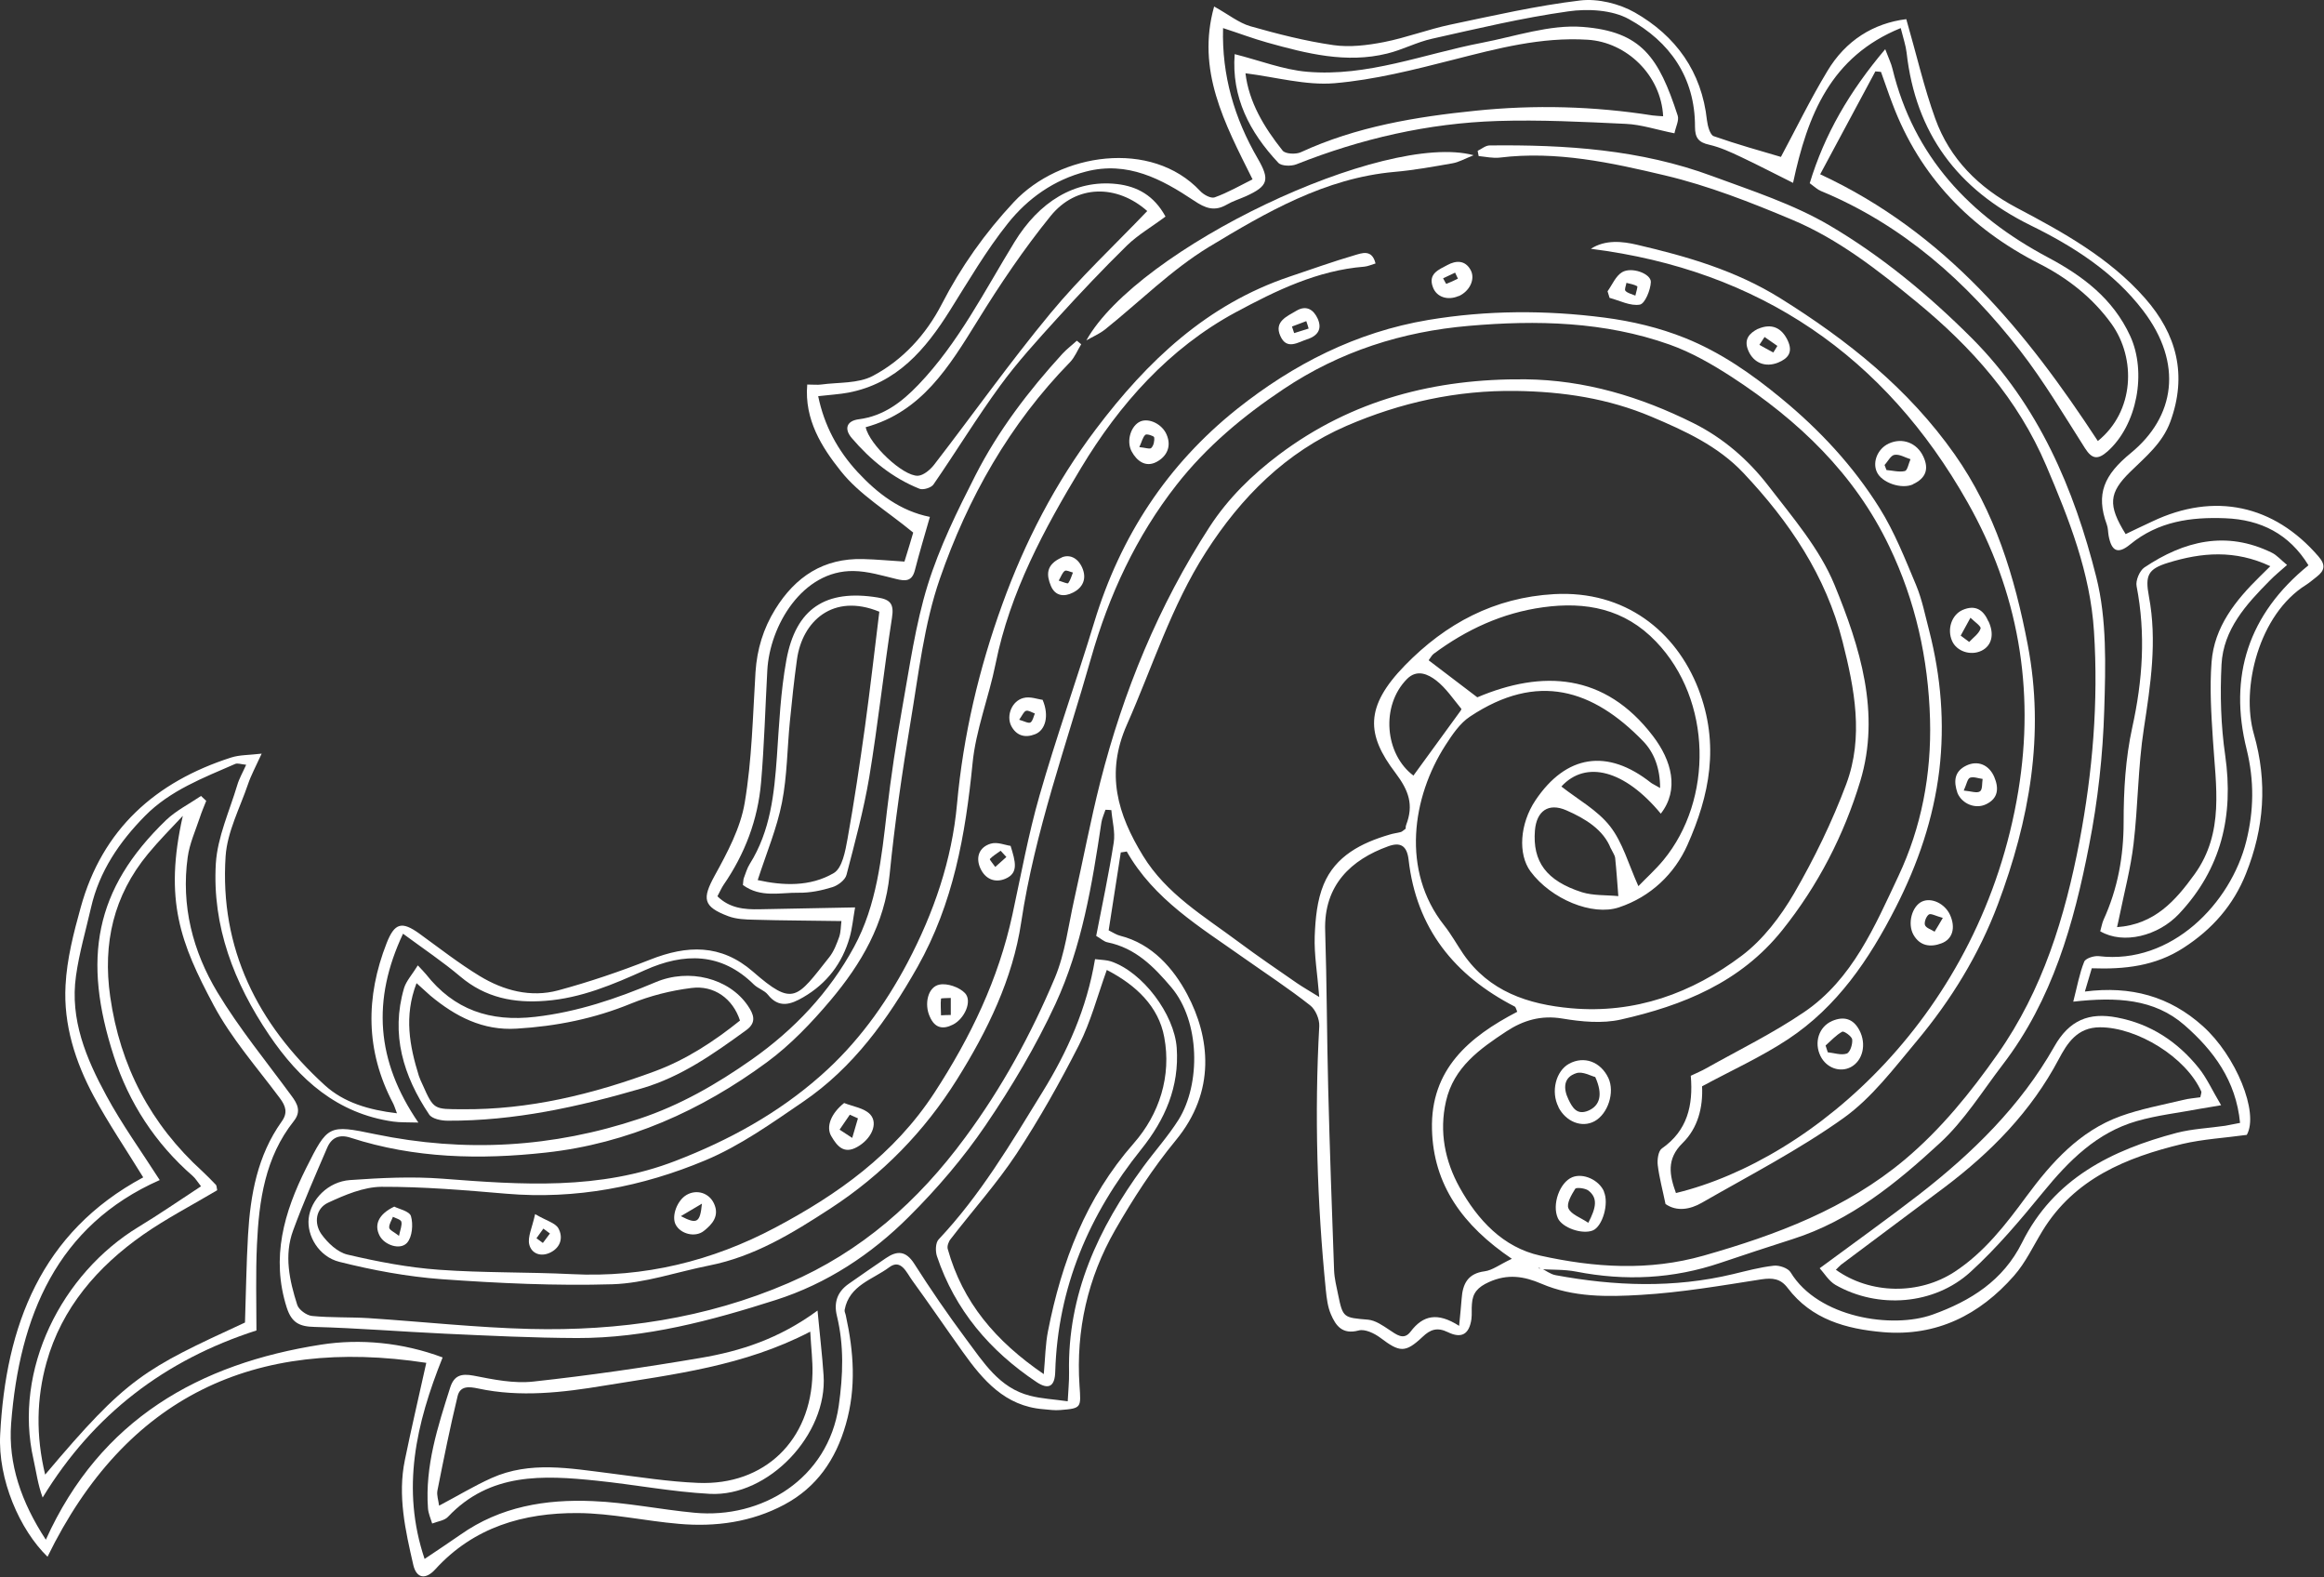 <?xml version="1.0" encoding="UTF-8"?> <svg xmlns="http://www.w3.org/2000/svg" width="790" height="536" viewBox="0 0 790 536" fill="none"><rect x="0" y="0" width="790" height="536" fill="#333333" stroke="none"/><path d="M480.534 263.625C470.74 256.348 469.251 239.844 478.3 230.733C481.737 227.295 485.517 229.186 488.209 231.249C491.531 233.828 493.993 237.552 496.742 240.876C496.914 241.048 496.227 241.965 495.826 242.48C490.729 249.529 485.631 256.519 480.477 263.568M547.545 288.265C548.347 289.927 548.919 290.672 549.034 291.474C549.492 295.829 549.779 300.184 550.122 304.539C545.998 304.138 541.646 304.424 537.751 303.221C525.609 299.325 520.912 292.792 521.771 282.191C522.344 275.601 526.353 272.736 532.424 275.372C539.011 278.237 545.082 282.019 547.545 288.322V288.265ZM485.689 224.315C486.319 223.513 486.72 222.654 487.35 222.195C498.461 213.944 510.717 208.271 524.521 206.38C539.011 204.374 552.241 206.838 562.952 218.069C582.081 238.011 582.368 271.762 565.472 292.276C562.723 295.6 559.458 298.522 556.938 301.158C553.559 293.652 551.611 286.317 547.316 280.816C543.02 275.315 536.376 271.705 530.763 267.292C539.068 258.239 552.299 261.677 564.555 276.518C570.913 268.381 568.278 258.468 561.864 250.102C545.483 228.67 524.291 227.639 502.184 236.979C496.227 232.452 491.015 228.498 485.689 224.43V224.315ZM495.941 450.546C488.667 445.905 483.741 446.936 479.503 452.552C477.155 455.646 474.692 453.526 472.229 451.921C469.995 450.432 467.533 448.712 465.013 448.483C456.708 447.796 456.479 447.853 454.875 440.002C454.302 437.252 453.615 434.501 453.5 431.751C452.756 411.122 452.011 390.493 451.496 369.864C451.038 352.043 451.038 334.165 450.465 316.286C449.949 300.7 459.457 292.104 471.828 287.635C476.009 286.088 478.243 287.348 478.816 292.104C481.45 315.484 494.394 331.529 514.899 342.072C515.299 342.301 515.414 343.104 515.758 343.849C499.32 352.387 486.261 363.446 486.777 383.789C487.235 402.698 497.258 416.508 513.925 427.797C509.744 429.745 507.338 431.694 504.704 432.037C498.919 432.782 497.201 436.335 496.857 441.378C496.685 443.842 496.399 446.306 495.998 450.603L495.941 450.546ZM448.518 338.863C444.909 336.629 442.905 335.483 440.957 334.165C434.256 329.523 427.498 324.939 420.969 320.068C409.285 311.358 396.512 303.851 388.551 290.844C379.903 276.747 375.722 262.88 383.053 246.32C391.759 226.665 398.173 205.921 409.915 187.642C421.885 168.961 437.12 153.661 457.739 144.722C476.066 136.814 495.139 132.574 515.357 132.86C531.336 133.09 546.628 135.382 561.405 141.628C572.803 146.441 584.029 151.598 592.62 160.709C608.198 177.213 620.684 195.607 626.354 218.069C630.421 234.114 633.571 250.445 627.614 266.433C622.803 279.269 616.732 291.761 609.859 303.622C605.277 311.473 599.321 319.323 592.104 324.767C575.151 337.545 555.792 344.594 534.028 342.645C519.423 341.327 506.193 336.972 497.373 324.137C495.196 320.928 493.306 317.489 490.901 314.452C476.238 295.944 480.018 270.845 491.359 253.253C493.65 249.7 496.284 245.747 499.721 243.512C522.688 228.269 541.474 234.286 558.542 251.878C562.264 255.717 564.326 261.046 564.326 267.808C562.608 266.777 561.863 266.49 561.233 266.032C546.399 254.285 532.367 256.462 521.943 271.991C516.617 279.956 515.929 290.271 520.282 296.173C527.327 305.628 541.302 311.358 550.294 308.378C561.176 304.768 569.252 296.918 573.605 287.176C581.108 270.329 584.659 253.139 577.328 234.114C569.71 214.517 552.356 200.592 528.301 201.91C507.968 203.056 491.473 211.881 477.613 226.092C463.81 240.246 464.497 249.7 474.348 262.651C478.93 268.725 480.591 273.538 478.014 280.3C477.785 280.873 477.842 281.561 477.842 281.618C476.926 282.306 476.582 282.649 476.181 282.764C474.921 283.108 473.661 283.222 472.401 283.624C462.779 286.431 453.959 290.901 449.949 300.585C447.716 305.972 447.143 312.218 446.914 318.12C446.685 324.48 447.83 330.841 448.46 338.921L448.518 338.863ZM523.203 431.292C527.384 431.579 531.68 431.35 535.804 432.152C552.47 435.418 568.736 434.616 584.83 429.172C592.963 426.422 601.154 423.729 609.401 421.093C629.046 414.847 644.682 402.068 659.402 388.487C667.707 380.866 673.835 370.895 680.765 361.842C697.661 339.837 704.992 313.822 710.147 287.291C713.125 272.163 714.843 256.634 715.301 241.22C715.76 226.206 716.218 210.563 712.61 196.18C705.049 166.096 692.964 137.731 670.398 115.039C655.679 100.313 639.699 87.076 621.887 76.589C609.573 69.369 595.598 64.842 582.081 59.857C557.683 50.803 532.138 49.141 506.365 49.428C504.99 49.428 503.615 50.631 502.298 51.261C502.413 51.834 502.527 52.465 502.642 53.038C505.047 53.267 507.51 53.84 509.858 53.554C529.045 51.204 547.717 55.273 566.044 59.628C580.764 63.123 595.083 68.739 609.115 74.641C624.865 81.231 638.325 91.774 651.498 102.605C670.284 118.019 685.92 135.554 695.599 158.303C703.331 176.468 710.548 194.633 711.808 214.574C713.354 238.584 711.35 262.422 706.882 285.916C701.957 311.587 694.396 336.457 679.047 358.232C669.826 371.354 659.86 383.674 647.546 394.046C627.5 410.835 603.903 419.66 579.16 426.708C560.432 432.037 541.932 430.777 523.547 426.708C510.889 423.9 502.298 414.56 496.17 403.558C491.187 394.562 489.182 384.648 491.531 374.276C494.165 362.701 503.043 356.455 512.092 350.496C517.762 346.771 523.833 344.937 531.05 346.141C537.579 347.23 544.624 347.917 550.981 346.485C572.058 341.728 591.646 333.878 605.85 316.114C618.05 300.872 626.813 283.796 632.368 265.459C639.356 242.308 632.254 219.846 623.605 198.758C618.565 186.496 609.344 175.78 601.096 165.064C594.281 156.24 585.804 148.848 575.552 143.748C557.568 134.809 538.839 129.136 518.507 128.907C487.865 128.62 459.629 135.84 434.829 154.464C425.608 161.397 417.475 169.362 411.175 179.046C393.821 205.807 381.85 234.974 374.004 265.802C370.682 278.925 368.162 292.334 365.183 305.571C363.179 314.51 362.09 323.907 358.597 332.274C350.521 351.47 340.613 369.635 328.07 386.596C312.033 408.371 292.731 425.39 267.989 436.049C239.982 448.139 210.371 452.38 180.13 451.635C161.859 451.176 143.646 449.171 125.375 447.968C118.961 447.566 112.431 447.853 106.074 447.223C104.241 447.051 101.549 445.102 101.034 443.441C98.399 435.189 96.509 426.594 99.659 418.113C103.153 408.601 107.219 399.375 111.229 390.035C112.718 386.596 115.353 385.393 119.19 386.654C140.897 393.702 163.291 394.16 185.571 391.696C213.349 388.659 238.378 377.428 260.715 360.982C268.733 355.08 275.893 347.573 282.365 339.895C292.731 327.575 300.75 313.994 302.411 297.204C304.129 279.899 306.649 262.594 309.513 245.403C312.262 229.072 314.095 212.225 319.478 196.696C328.986 169.248 343.19 144.092 363.752 123.062C365.355 121.4 366.271 119.05 367.531 116.988C367.016 116.586 366.558 116.185 366.042 115.784C364.439 117.274 362.663 118.592 361.174 120.197C349.662 132.803 339.295 146.384 331.563 161.569C325.435 173.603 319.364 185.923 315.355 198.816C311.174 212.339 309.226 226.55 306.706 240.532C304.644 252.164 302.869 263.912 301.494 275.659C299.661 291.531 298.058 307.576 290.326 321.787C281.964 337.202 270.051 349.865 255.56 360.065C243.647 368.431 231.219 375.594 217.415 380.179C187.919 390.035 158.022 391.754 127.552 385.45C111.63 382.127 111.401 382.356 104.069 396.968C96.566 411.981 92.042 427.396 97.483 444.415C99.144 449.515 101.779 450.833 106.876 450.947C121.653 451.348 136.372 452.552 151.092 453.239C166.098 453.927 181.104 454.672 196.167 454.729C219.477 454.787 241.872 448.77 263.75 441.779C280.99 436.278 296.168 426.307 308.94 413.529C318.505 404.016 327.439 393.587 335 382.471C343.934 369.348 352.125 355.538 358.769 341.213C367.761 321.787 371.254 300.585 374.404 279.498C374.634 278.065 375.321 276.633 375.779 275.2C376.466 275.2 377.154 275.257 377.784 275.315C378.07 278.982 379.158 282.821 378.586 286.374C376.925 296.975 374.691 307.462 372.629 318.062C374.233 318.979 375.264 320.011 376.466 320.24C385.974 322.188 392.159 328.434 398.173 335.54C407.967 347.115 408.196 368.374 400.636 380.522C397.085 386.138 392.561 391.181 388.609 396.567C373.374 417.368 362.835 439.888 363.408 466.419C363.465 469.513 363.121 472.665 362.95 476.218C358.139 475.53 354.072 475.358 350.12 474.327C339.639 471.691 334.255 462.866 328.356 455.016C322.17 446.707 316.328 438.169 310.773 429.459C307.909 424.989 304.931 424.989 301.151 427.568C296.855 430.49 292.617 433.413 288.378 436.392C284.598 439.086 283.395 442.696 284.484 447.165C286.946 457.308 286.603 467.279 285.114 477.765C281.505 502.634 258.882 516.272 236.03 514.095C224.46 513.006 213.005 510.599 201.493 510.141C185.571 509.453 170.107 511.975 156.533 521.544C152.753 524.18 148.858 526.759 144.333 529.796C136.315 505.958 141.412 483.896 150.462 461.319C136.83 456.219 122.397 454.901 109.167 456.964C67.929 463.382 34.138 482.177 15.581 523.263C7.219 510.485 2.751 497.477 3.782 483.782C6.589 447.395 19.361 416.451 54.298 401.037C47.941 391.123 41.411 382.07 36.142 372.328C29.326 359.779 23.714 346.485 25.833 331.643C26.921 323.85 29.155 316.229 30.93 308.493C33.736 296.116 40.609 286.088 49.315 277.263C57.849 268.61 69.075 264.37 79.957 259.614C80.759 259.27 81.904 259.728 83.68 259.9C82.477 262.594 81.274 264.656 80.644 266.834C78.01 275.659 73.943 284.426 73.37 293.422C72.11 314.796 79.556 334.05 91.469 351.699C101.779 366.942 114.608 378.402 133.566 381.153C135.971 381.496 138.434 381.382 142.214 381.496C127.838 360.524 126.406 339.837 137.002 317.318C144.161 322.589 150.576 326.887 156.476 331.872C165.009 339.093 174.746 340.984 185.456 340.124C197.541 339.207 208.423 334.566 219.248 329.695C232.536 323.735 245.194 323.621 256.305 334.623C257.679 335.941 259.856 336.571 261.001 338.004C264.781 342.817 268.905 341.327 273.029 338.921C281.047 334.279 286.316 327.403 288.837 318.521C289.696 315.484 289.982 312.275 290.669 308.378C278.814 308.608 268.504 308.837 258.195 309.009C253.04 309.123 248 308.665 243.876 304.596C244.735 302.992 245.251 301.789 245.938 300.757C253.212 290.213 257.622 278.581 258.71 265.917C259.798 253.253 260.142 240.532 260.829 227.868C261.631 212.626 272.8 193.773 290.154 194.06C294.965 194.117 299.833 195.607 304.587 196.753C307.794 197.555 310.028 197.612 311.002 193.773C312.491 187.986 314.209 182.255 316.099 175.665C306.076 173.66 298.344 167.758 291.528 160.423C284.713 153.031 280.188 144.607 278.126 134.637C282.078 134.178 285.286 134.006 288.378 133.433C304.873 130.282 314.61 118.764 322.972 105.412C329.272 95.385 335.286 85.07 342.617 75.902C349.376 67.421 358.253 61.117 369.135 58.31C383.282 54.642 394.851 60.831 405.848 68.166C409.743 70.802 412.836 71.948 417.017 69.541C419.079 68.338 421.369 67.65 423.546 66.676C431.106 63.238 431.736 61.117 427.555 53.897C419.594 40.202 415.298 25.59 415.757 9.545C421.083 11.264 425.894 13.098 430.82 14.473C444.165 18.198 457.624 21.636 471.542 18.198C476.754 16.937 481.622 14.301 486.834 13.155C502.184 9.717 517.533 6.05 533.055 3.872C539.756 2.898 548.06 3.356 553.731 6.508C567.591 14.129 576.239 26.335 576.182 43.067C576.182 46.849 577.385 48.396 581.05 49.199C584.773 50.058 588.382 51.72 591.875 53.382C597.603 56.075 603.158 58.997 609.516 62.149C614.441 39.113 622.288 19.229 646.114 9.545C646.973 12.983 647.832 15.447 648.119 17.911C651.212 45.359 665.416 64.326 690.158 76.532C704.649 83.638 718.452 92.347 728.532 105.584C742.221 123.577 739.357 141.628 724.351 153.948C715.187 161.454 712.381 167.872 716.161 178.244C716.619 179.447 716.562 180.823 716.791 182.083C717.764 187.298 719.883 188.501 724.122 185.006C733.687 177.155 744.798 175.665 756.425 176.124C768.509 176.582 778.189 181.453 784.718 192.111C764.271 208.729 757.513 229.816 763.698 254.628C766.333 265.344 766.161 275.544 763.584 285.858C758.372 306.888 738.211 327.919 713.411 324.939C711.808 324.767 708.944 325.684 708.486 326.83C706.882 330.784 706.138 335.081 704.763 340.411C719.54 338.749 732.312 339.436 742.564 348.376C752.415 356.971 760.09 367.228 761.465 381.611C759.632 381.955 758.028 382.299 756.425 382.585C750.926 383.387 745.256 383.617 739.93 384.992C717.822 390.837 698.177 400.521 687.352 422.296C680.937 435.189 669.883 442.123 656.939 446.764C643.136 451.692 618.05 447.796 608.714 432.439C607.855 430.949 604.762 429.917 602.929 430.146C598.233 430.662 593.651 431.923 589.069 433.012C568.966 437.825 548.862 437.08 528.759 433.355C526.983 433.012 525.437 431.751 523.776 430.949C523.604 431.006 523.432 431.121 523.261 431.121C523.203 431.121 523.089 430.891 523.032 430.777C523.261 430.891 523.49 431.006 523.719 431.121L523.203 431.292ZM382.938 289.239C392.274 305.742 408.025 315.083 422.744 325.512C430.304 330.841 438.094 335.941 445.368 341.671C447.2 343.104 448.575 346.37 448.46 348.719C446.799 378.689 447.716 408.601 450.694 438.455C450.98 441.206 451.324 444.128 452.412 446.65C454.073 450.546 456.307 453.64 461.862 452.151C463.982 451.578 467.189 453.125 469.193 454.615C475.78 459.6 477.67 459.887 483.569 454.328C486.261 451.75 488.61 451.005 492.161 452.724C496.857 455.016 499.434 453.411 500.179 448.311C500.408 446.592 500.179 444.873 500.351 443.154C500.58 439.372 502.355 437.424 506.136 435.705C512.493 432.84 517.991 433.699 524.005 436.278C534.83 440.919 546.457 440.747 557.797 440.06C571.486 439.258 585.117 436.908 598.691 434.788C602.528 434.215 605.278 434.501 607.683 437.71C615.816 448.426 627.557 451.635 640.1 452.724C658.256 454.271 672.919 446.879 684.602 433.585C688.554 429.115 691.132 423.499 694.282 418.342C705.164 400.521 722.804 393.358 741.82 388.774C748.922 387.112 756.31 386.711 763.756 385.68C767.994 378.116 760.033 358.747 748.807 348.719C737.524 338.577 724.351 334.967 708.715 336.972C709.689 333.763 710.319 331.529 711.063 329.065C722.232 329.466 732.656 328.32 742.22 322.131C752.014 315.828 759.231 307.576 763.469 296.918C769.655 281.446 770.858 265.86 766.161 249.471C761.694 233.885 767.822 208.786 783.916 198.758C785.176 197.956 786.322 196.925 787.525 196.008C790.274 193.888 790.617 191.939 788.097 189.074C772.977 171.54 752.702 167.185 731.625 177.213C728.589 178.645 725.496 180.078 722.575 181.51C716.447 171.654 716.848 167.471 724.179 160.308C729.391 155.208 735.061 150.624 737.753 143.347C743.595 127.417 739.929 113.549 729.105 101.287C717.02 87.591 701.327 78.939 685.462 70.573C672.689 63.811 662.781 54.012 657.855 40.317C654.018 29.716 651.498 18.599 648.004 6.508C636.893 7.883 627.385 13.728 621.142 24.215C615.3 33.899 610.375 44.041 605.392 53.324C598.404 51.261 590.386 49.027 582.54 46.276C581.279 45.818 580.478 42.781 580.249 40.89C578.473 24.329 569.653 12.181 555.678 4.216C550.409 1.236 543.192 -0.54 537.235 0.148C522.344 1.924 507.625 5.305 492.905 8.399C485.345 10.004 478.014 12.811 470.454 14.301C464.841 15.39 458.827 16.135 453.271 15.333C443.706 13.957 434.313 11.551 425.035 8.915C421.083 7.769 417.589 4.904 412.721 2.21C406.65 23.871 416.158 41.692 425.78 60.946C421.541 63.066 417.36 65.472 412.893 67.077C411.633 67.535 409.113 66.16 407.967 64.9C391.358 47.193 360.2 52.006 344.622 68.681C334.828 79.168 326.695 90.628 320.108 103.407C314.782 113.721 306.878 122.374 296.683 127.76C291.7 130.396 285.056 129.881 279.1 130.683C277.897 130.855 276.58 130.683 274.403 130.683C273.373 142.602 279.386 152.057 285.801 160.079C292.158 168.102 301.551 173.66 310.429 180.995C309.799 183.172 308.711 186.839 307.451 190.851C302.64 190.564 298.001 190.106 293.361 189.991C279.959 189.647 270.394 195.951 263.521 207.067C259.455 213.657 257.336 220.648 256.82 228.384C255.904 243.225 255.617 258.181 253.155 272.793C251.723 281.389 247.255 289.755 242.96 297.548C238.664 305.399 238.893 308.092 247.542 311.358C250.291 312.39 253.384 312.504 256.362 312.561C265.984 312.848 275.664 312.848 286.03 313.02C285.801 314.739 285.858 316.63 285.286 318.349C284.426 320.756 283.453 323.334 281.906 325.283C270.738 339.379 269.764 342.244 255.961 330.211C245.079 320.756 233.567 321.157 220.966 326.142C210.772 330.153 200.348 333.706 189.752 336.571C180.359 339.093 171.195 336.629 163.062 331.701C155.903 327.346 149.259 322.131 142.443 317.203C136.601 313.02 134.138 313.65 131.447 320.469C124.23 338.863 124.23 357.086 133.566 374.849C133.967 375.594 134.196 376.397 134.94 378.345C125.376 377.199 116.899 374.735 110.37 368.775C87.574 347.974 74.63 322.36 76.692 290.958C77.265 282.649 81.561 274.57 84.31 266.49C85.341 263.453 86.887 260.645 88.949 256.118C84.596 256.634 81.446 256.519 78.582 257.436C52.866 265.688 34.767 281.79 27.436 308.378C25.031 317.031 22.74 325.913 22.282 334.852C21.537 348.204 25.604 360.925 31.904 372.615C36.887 381.84 42.843 390.608 48.685 400.12C13.862 418.8 1.949 450.661 0.059 487.506C-0.743 502.806 6.703 519.882 16.153 529.051C42.786 474.556 86.486 454.214 144.906 463.153C142.329 474.842 139.809 485.501 137.632 496.159C135.112 508.307 137.804 520.112 140.496 531.859C141.584 536.443 144.677 536.959 147.999 533.291C161.057 518.966 178.011 514.095 196.396 514.209C207.851 514.267 219.305 516.903 230.818 517.877C243.246 518.965 255.446 517.304 266.614 511.344C277.553 505.499 284.083 496.102 287.519 484.068C291.127 471.576 290.211 459.371 287.519 447.051C287.405 446.42 287.004 445.733 287.118 445.16C288.665 436.736 296.74 434.845 302.296 430.662C306.305 427.682 308.195 432.553 310.085 435.132C315.927 443.154 321.483 451.348 327.268 459.428C334.141 469.055 341.643 477.879 354.645 478.911C356.592 479.083 358.539 479.369 360.43 479.197C367.703 478.624 367.474 478.395 366.959 470.889C365.699 452.093 369.765 434.272 379.044 418.056C385.115 407.455 391.873 397.025 399.605 387.628C413.523 370.838 411.289 352.444 403.557 337.889C398.918 329.179 391.701 320.756 380.762 318.005C379.559 317.719 378.471 316.974 376.867 316.172C378.242 307.29 379.616 298.465 380.991 289.698C381.621 289.583 382.308 289.526 382.938 289.411V289.239Z" fill="white"></path><path d="M574.748 365.566C575.608 375.708 573.603 384.247 564.897 390.321C563.694 391.18 563.293 394.16 563.523 395.994C564.038 400.234 565.184 404.417 566.157 409.173C569.995 411.866 574.577 411.007 578.471 408.772C594.737 399.432 611.518 390.779 626.696 379.949C636.318 373.073 643.821 363.045 651.553 353.819C663.237 339.837 672.687 324.48 679.159 307.289C689.87 278.695 695.139 249.643 689.297 219.158C684.887 196.065 678.129 173.831 664.44 154.406C648.804 132.172 628.128 115.669 605.161 101.343C589.983 91.889 573.431 87.132 556.478 83.179C551.61 82.032 545.71 81.345 540.785 84.554C598.116 91.774 640.786 121.056 668.85 170.737C685.975 200.993 691.817 233.999 686.09 268.782C673.604 344.708 616.673 394.045 569.708 405.448C567.532 399.432 566.386 393.931 571.942 388.487C577.211 383.33 578.929 376.281 578.586 369.176C588.551 363.79 598.689 359.205 607.796 353.189C624.52 342.129 635.402 326.084 644.451 308.321C652.011 293.479 657.223 278.237 659.228 261.791C661.118 245.746 659.801 229.988 655.792 214.344C654.417 209.13 653.386 203.743 651.324 198.815C647.601 189.933 643.993 180.765 638.896 172.628C629.961 158.36 618.62 146.154 605.447 135.324C595.31 126.958 584.771 119.68 572.801 114.867C564.095 111.371 554.702 109.137 545.367 107.933C525.435 105.355 505.446 105.412 485.515 108.736C461.001 112.861 439.695 123.749 420.508 138.991C396.74 157.958 380.875 182.255 371.997 211.365C365.983 231.134 358.996 250.674 353.326 270.501C349.546 283.68 347.083 297.318 344.162 310.785C339.408 332.789 329.958 352.444 317.644 371.353C303.955 392.326 284.711 405.964 263.52 417.196C242.156 428.541 218.96 434.272 194.389 433.011C179.326 432.266 164.263 432.61 149.257 431.521C138.776 430.776 128.352 428.771 118.1 426.364C114.721 425.562 111.341 422.353 109.222 419.373C106.645 415.648 107.332 410.663 111.57 408.715C117.241 406.079 123.598 403.386 129.669 403.328C143.816 403.271 158.02 404.474 172.109 405.678C195.649 407.683 218.273 403.328 239.751 394.332C251.549 389.404 262.317 381.725 272.97 374.448C290.038 362.815 301.721 346.541 311.859 328.663C324.058 307.06 328.182 283.738 330.588 259.556C331.676 248.095 336.143 236.979 338.434 225.576C343.303 201.279 354.987 179.733 367.472 159.047C380.474 137.444 397.37 118.362 420.108 106.1C433.739 98.765 447.828 91.889 463.751 90.628C464.953 90.513 466.099 89.998 467.588 89.539C466.385 84.554 462.891 86.044 460.486 86.731C453.04 88.909 445.709 91.545 438.378 94.009C410.256 103.464 390.039 122.66 372.513 145.868C358.709 164.147 348.343 184.26 340.725 205.348C332.821 227.123 327.438 249.872 325.318 273.251C323.6 292.276 317.415 310.212 308.48 327.173C300.805 341.671 291.24 354.736 279.098 365.451C264.608 378.287 247.826 387.513 229.67 394.504C203.782 404.532 177.264 402.641 150.517 400.578C140.093 399.776 129.497 400.291 119.016 401.036C111.513 401.552 105.614 407.683 104.927 414.101C104.297 419.889 108.306 427.052 115.351 428.828C126.748 431.693 138.49 433.871 150.173 434.73C169.475 436.105 188.891 437.022 208.192 436.449C219.189 436.105 230.071 432.266 241.011 430.089C256.417 427.052 269.304 419.144 282.248 410.72C299.946 399.203 314.264 384.476 325.318 366.827C335.628 350.381 344.276 332.674 347.14 313.42C351.779 282.534 362.432 253.367 370.909 223.57C376.923 202.368 386.201 182.312 399.947 164.777C410.084 151.827 422.57 141.398 436.316 132.23C455.503 119.394 476.695 112.689 499.318 110.741C522.342 108.736 545.424 109.251 567.532 117.102C574.977 119.738 582.022 123.806 588.666 128.104C611.289 142.831 630.419 160.996 642.218 185.693C651.095 204.144 655.505 223.856 656.078 244.485C656.593 263.166 653.157 281.159 645.31 297.777C637.292 314.796 629.674 332.789 613.351 343.905C602.756 351.126 591.129 356.799 579.903 363.102C578.414 363.961 576.81 364.592 574.691 365.623" fill="white"></path><path d="M73.828 404.474C73.599 403.442 73.656 402.869 73.37 402.64C71.88 401.093 70.391 399.545 68.788 398.056C51.205 382.068 40.838 362.356 37.459 338.69C34.881 320.583 38.604 304.366 50.288 290.212C54.011 285.685 58.135 281.559 62.144 277.262C55.672 305.97 61.399 320.582 72.625 341.613C78.639 352.901 87.345 362.757 95.077 373.129C97.196 375.937 97.883 378.229 95.707 381.209C87.516 392.726 85.111 406.021 84.309 419.773C83.736 429.629 83.622 439.485 83.278 449.456C48.913 465.329 43.358 467.908 15.351 501.143C12.143 487.906 12.43 475.128 15.809 463.037C20.964 444.528 33.163 430.432 48.742 419.544C56.646 414.043 65.294 409.573 73.771 404.531M68.329 270.5C64.377 273.193 59.91 275.428 56.474 278.694C32.075 302.188 27.951 325.912 38.719 359.033C43.873 374.848 52.808 388.601 65.523 399.66C66.439 400.462 67.069 401.551 68.329 403.156C61.056 407.912 54.183 412.668 47.081 416.965C20.964 432.838 4.411 465.444 11.399 496.043C12.315 500.169 12.831 504.352 14.492 508.936C31.788 480.571 56.187 462.12 87.173 452.149C87.173 442.694 86.886 432.838 87.345 422.982C88.032 408.026 90.094 393.3 99.888 380.979C102.465 377.713 101.148 375.135 99.029 372.327C90.495 360.694 81.273 349.463 73.885 337.2C65.523 323.276 61.514 307.747 63.805 291.301C64.435 286.717 66.439 282.304 67.928 277.835C68.558 275.886 69.36 274.053 70.105 272.162C69.532 271.589 68.902 271.073 68.329 270.5Z" fill="white"></path><path d="M637.52 24.274C638.15 24.274 638.78 24.388 639.41 24.445C640.728 28.056 641.931 31.723 643.305 35.276C652.641 60.088 669.88 77.737 693.191 89.599C702.985 94.584 711.404 101.231 717.762 110.056C726.181 121.803 725.608 139.796 713.123 149.881C688.896 112.921 661.518 79.112 618.734 59.228C625.035 47.424 631.277 35.849 637.52 24.216M640.899 16.652C628.643 31.15 620.224 45.648 615.183 62.265C616.844 63.469 617.818 64.443 618.963 64.901C646.799 76.419 668.506 95.73 686.662 119.109C694.795 129.596 701.61 141.114 708.77 152.345C711.175 156.127 713.18 156.242 716.387 153.434C726.525 144.437 729.789 126.501 724.119 114.181C718.277 101.46 707.91 93.724 696.169 87.478C669.651 73.382 650.579 53.269 643.305 23.357C642.904 21.638 642.102 20.033 640.842 16.71L640.899 16.652Z" fill="white"></path><path d="M565.415 39.515C564.155 39.401 562.952 39.401 561.749 39.229C541.76 36.077 521.6 35.561 501.611 37.624C481.336 39.687 461.118 43.011 442.217 51.721C440.499 52.523 436.891 52.351 435.975 51.148C429.674 43.24 424.52 34.644 423.374 24.903C433.798 26.221 443.878 29.086 453.615 28.284C467.189 27.138 480.649 23.7 493.936 20.319C508.999 16.48 523.833 12.526 539.641 13.5C552.929 14.302 564.67 25.533 565.357 39.572M419.709 18.37C418.563 33.04 424.806 44.959 434.543 55.331C435.631 56.477 438.896 56.534 440.671 55.846C462.664 47.136 485.46 41.865 509.057 41.12C523.547 40.661 538.152 41.406 552.642 42.094C557.912 42.323 563.124 44.099 569.195 45.303C569.653 43.068 570.856 40.833 570.283 39.229C563.868 19.517 558.026 10.692 537.98 9.145C526.812 8.285 515.128 12.354 503.787 14.531C484.028 18.313 464.841 26.164 444.337 24.387C436.204 23.7 428.243 20.548 419.594 18.37H419.709Z" fill="white"></path><path d="M624.123 431.464C624.753 430.891 625.268 430.261 625.841 429.802C637.582 421.035 649.323 412.268 661.007 403.5C676.815 391.581 690.446 377.714 699.839 359.95C702.703 354.564 706.082 349.12 713.871 349.12C726.472 349.12 743.081 359.263 748.293 370.952C748.408 371.296 748.179 371.755 747.95 372.901C746.117 373.187 744.055 373.302 742.05 373.818C734.948 375.537 727.675 376.855 720.859 379.319C706.941 384.361 697.434 394.962 688.843 406.595C681.798 416.164 674.581 425.562 664.444 432.209C652.359 440.117 635.806 439.888 624.065 431.521M755.052 375.651C752.016 370.551 750.183 366.426 747.491 363.045C740.275 354.048 731.111 347.974 719.656 345.797C710.149 343.963 703.39 346.656 698.293 355.71C686.895 375.823 670.572 391.811 652.416 405.907C641.591 414.273 630.423 422.238 618.567 431.006C620.056 432.61 621.66 435.361 623.951 436.679C638.327 444.873 657.456 443.555 669.827 432.266C678.819 424.072 686.781 414.617 694.513 405.162C703.276 394.447 712.783 384.877 726.415 380.98C733.402 378.975 740.733 378.173 747.95 376.797C749.553 376.511 751.214 376.282 755.052 375.594V375.651Z" fill="white"></path><path d="M275.437 452.667C275.723 458.225 276.296 462.466 276.181 466.763C275.723 489.455 259.915 504.869 237.349 503.953C227.269 503.552 217.246 501.947 207.223 500.686C193.763 499.025 180.189 496.446 167.131 502.291C161.117 504.984 155.504 508.422 149.261 511.688C149.032 509.855 148.402 508.136 148.689 506.589C150.808 495.873 152.984 485.1 155.562 474.442C156.421 470.889 159.513 471.233 162.492 471.863C176.868 474.958 191.301 473.238 205.447 470.889C228.987 467.05 252.871 464.299 275.437 452.552M277.899 445.389C264.784 455.016 251.668 459.199 238.094 461.491C219.251 464.7 200.293 467.451 181.335 469.514C174.691 470.259 167.704 468.826 161.002 467.508C156.764 466.706 154.359 467.451 153.041 471.519C148.803 484.871 144.45 498.222 145.481 512.548C145.596 514.324 146.398 516.044 146.913 517.763C148.746 517.018 151.094 516.788 152.297 515.47C166.558 500.4 184.599 501.317 202.87 503.208C215.699 504.526 228.414 506.99 241.244 507.677C261.29 508.766 281.336 487.449 279.961 467.394C279.503 460.46 278.644 453.469 277.899 445.332V445.389Z" fill="white"></path><path d="M771.772 192.399C770.283 193.832 769.252 194.863 768.221 195.895C759.916 204.032 752.7 213.028 751.783 225.004C751.096 233.772 751.669 242.654 752.242 251.421C753.215 267.064 756.194 282.88 746.056 297.034C739.527 306.088 732.425 314.167 719.653 315.084C719.996 313.422 720.283 312.448 720.454 311.417C722.115 303.222 724.292 295.085 725.265 286.777C726.812 273.769 726.755 260.532 728.759 247.639C731.05 232.626 733.341 217.784 730.477 202.656C729.16 195.551 730.134 193.373 737.007 191.253C748.347 187.758 759.687 186.726 771.83 192.456M713.982 316.517C721.772 321.044 733.628 318.121 740.73 310.557C755.105 295.257 759.344 277.264 756.423 256.75C754.934 246.55 754.647 236.064 755.163 225.807C755.793 213.888 763.582 205.35 771.543 197.327C773.147 195.665 774.98 194.176 777.442 191.998C775.323 190.279 774.006 188.675 772.23 187.815C756.766 180.251 742.448 183.804 728.931 192.858C727.327 193.946 725.895 197.327 726.296 199.218C729.447 215.435 728.358 231.193 724.807 247.295C722.516 257.724 721.886 268.669 721.886 279.385C721.886 291.074 719.882 302.019 715.071 312.563C714.555 313.709 714.383 314.969 713.925 316.517H713.982Z" fill="white"></path><path d="M376.235 329.636C386.144 334.736 393.876 342.071 395.766 352.5C398.229 365.622 394.162 378.573 385.399 388.543C369.133 407.052 360.886 428.827 356.246 452.378C355.387 456.676 355.33 461.088 354.815 466.991C338.377 455.759 327.208 442.522 322.168 424.472C321.882 423.498 322.455 421.893 323.199 421.034C330.645 411.35 338.892 402.181 345.593 392.039C353.383 380.177 360.37 367.742 366.785 355.136C370.737 347.343 372.971 338.747 376.235 329.636ZM372.226 326.026C369.42 342.816 362.833 357.428 354.299 371.238C343.589 388.658 333.222 406.192 319.075 421.206C317.987 422.352 317.93 425.217 318.503 426.936C324.631 445.216 336.487 459.083 352.352 469.684C356.476 472.434 358.595 471.174 358.709 466.131C359.568 437.48 370.221 412.668 387.976 390.549C396.052 380.464 400.92 369.347 400.004 356.11C399.202 344.707 388.435 330.324 377.61 326.714C376.235 326.255 374.689 326.255 372.283 325.969L372.226 326.026Z" fill="white"></path><path d="M141.638 334.164C143.528 335.883 144.902 337.144 146.277 338.347C154.811 345.453 164.147 350.323 175.659 349.578C189.061 348.776 202.005 346.197 214.548 341.04C221.02 338.404 228.065 336.628 234.995 335.768C242.784 334.737 249.142 339.436 251.547 346.828C242.784 353.876 233.277 360.122 222.566 364.076C201.489 371.869 179.84 377.198 157.102 376.969C147.537 376.912 147.48 377.255 143.642 368.603C143.184 367.629 142.726 366.655 142.382 365.623C139.232 355.48 137.285 345.338 141.581 334.164M141.981 328.147C140.091 331.241 138.087 333.362 137.342 335.826C132.76 351.527 137.113 365.68 145.876 378.745C146.85 380.235 150 380.866 152.176 380.866C174.8 380.98 196.621 376.167 218.214 369.863C231.559 365.967 242.613 358.116 253.667 350.094C257.389 347.401 256.129 344.593 254.182 341.728C247.825 332.445 234.25 328.949 222.796 333.82C209.622 339.378 196.335 343.905 181.959 345.567C166.609 347.344 154.353 343.218 144.788 331.07C144.272 330.439 143.642 329.809 142.039 328.09L141.981 328.147Z" fill="white"></path><path d="M389.983 71.72C378.758 83.467 367.131 94.297 357.051 106.502C343.248 123.177 330.704 140.884 317.474 158.017C316.157 159.679 313.923 161.57 312.033 161.685C306.935 161.857 295.481 151.026 294.278 145.182C313.408 139.967 322.686 124.495 332.365 108.909C339.926 96.646 348.059 84.613 357.108 73.439C365.871 62.608 379.674 62.608 389.983 71.72ZM396.169 73.553C392.274 66.448 386.604 63.353 379.731 62.551C365.241 60.889 353.099 68.797 344.851 82.263C334.656 98.881 325.836 116.53 312.148 130.799C306.592 136.586 300.406 141.4 291.93 142.488C287.863 143.004 286.832 145.697 289.524 148.849C295.882 156.298 303.385 162.43 312.549 166.097C313.809 166.613 316.558 165.753 317.302 164.664C324.977 153.548 332.022 141.973 339.983 131.085C345.882 123.005 352.698 115.556 359.456 108.107C367.131 99.683 374.977 91.374 383.11 83.409C386.891 79.742 391.587 77.049 396.169 73.611V73.553Z" fill="white"></path><path d="M298.919 207.812C297.315 220.877 295.826 233.884 294.051 246.835C292.275 259.613 290.385 272.392 288.094 285.113C287.349 289.239 286.319 294.969 283.455 296.688C275.379 301.444 266.101 300.986 257.567 299.095C260.545 289.869 264.096 281.503 265.814 272.735C267.59 263.739 267.59 254.341 268.506 245.173C269.194 238.125 269.938 231.134 270.912 224.143C272.687 211.135 283.168 201.451 298.862 207.869M252.527 300.756C258.598 305.226 265.299 303.278 271.542 303.392C275.322 303.45 279.274 302.647 282.939 301.501C284.829 300.928 287.292 299.095 287.75 297.318C290.614 286.316 293.592 275.314 295.483 264.14C298.461 246.147 300.408 227.982 303.215 209.932C303.959 205.233 302.642 203.743 298.346 203.055C280.706 200.19 270.511 206.723 267.303 224.372C265.356 235.088 264.841 246.147 264.096 257.092C263.18 269.813 261.92 282.362 254.875 293.594C253.959 295.026 253.5 296.745 252.87 298.35C252.641 298.923 252.699 299.61 252.527 300.814V300.756Z" fill="white"></path><path d="M369.196 115.726C371.372 114.466 373.72 113.492 375.668 111.944C387.409 102.547 398.234 91.659 410.949 83.924C430.422 72.176 450.354 60.544 473.951 58.424C480.594 57.851 487.181 56.647 493.71 55.501C495.829 55.157 497.777 54.011 500.927 52.751C470.571 44.557 386.722 84.382 369.253 115.726" fill="white"></path><path d="M542.277 366.024C545.026 372.098 543.766 375.765 539.986 377.427C536.091 379.089 534.545 376.51 533.17 373.645C531.338 369.863 531.452 366.081 535.862 364.706C537.981 364.018 540.845 365.68 542.277 366.024ZM529.734 376.223C532.311 381.266 537.752 383.386 542.048 381.037C546.63 378.516 548.978 371.181 546.744 366.367C544.11 360.809 538.497 358.746 533.399 361.497C528.875 363.961 527.099 371.009 529.791 376.223H529.734Z" fill="white"></path><path d="M539.872 415.534C537.238 413.758 534.087 412.726 533.171 410.663C532.426 409.059 534.202 406.022 535.462 404.016C535.806 403.443 538.841 403.787 539.929 404.589C543.251 407.168 542.564 410.434 539.929 415.534M545.256 404.933C543.538 400.979 538.211 398.573 534.488 400.062C530.136 401.839 527.501 409.403 529.563 413.987C531.052 417.253 537.81 419.603 541.419 418.17C544.74 416.852 547.031 409.002 545.199 404.933H545.256Z" fill="white"></path><path d="M641.249 159.677C641.02 159.104 640.848 158.589 640.619 158.016C641.765 156.812 642.738 154.749 643.998 154.577C645.717 154.291 647.606 155.494 649.439 156.067C648.809 157.443 648.408 159.849 647.549 160.079C645.602 160.537 643.368 159.907 641.249 159.735M650.298 164.548C654.651 162.543 655.797 159.391 653.792 155.151C651.616 150.452 646.633 148.618 642.051 150.738C638.328 152.457 636.438 156.927 637.984 160.365C639.588 164.032 646.347 166.382 650.298 164.605V164.548Z" fill="white"></path><path d="M621.316 357.603C621.087 356.858 620.801 356.056 620.571 355.311C622.404 353.706 624.122 351.758 626.242 350.612C626.814 350.326 629.563 352.217 629.621 353.305C629.793 354.91 628.876 357.718 627.731 358.061C625.841 358.692 623.435 357.832 621.259 357.603M618.853 358.921C620.858 362.932 625.44 364.594 629.163 362.646C633.229 360.468 634.546 354.853 632.084 350.154C630.022 346.2 626.814 345.283 622.862 346.945C618.28 348.893 616.562 354.279 618.853 358.921Z" fill="white"></path><path d="M660.434 311.93C659.174 314.051 658.43 315.369 657.628 316.629C656.482 315.884 654.707 315.369 654.363 314.394C654.019 313.42 654.764 311.415 655.68 310.784C656.368 310.326 658.029 311.3 660.377 311.93M662.84 310.842C661.064 307.06 656.597 304.939 653.389 306.372C649.953 307.919 648.292 313.879 650.468 317.718C652.645 321.5 656.196 322.016 659.976 320.583C663.813 319.15 664.844 315.197 662.84 310.842Z" fill="white"></path><path d="M288.837 378.805C289.753 379.207 290.727 379.665 291.643 380.066C291.013 382.301 290.326 384.478 289.696 386.713C288.264 385.796 286.832 384.822 285.4 383.905C286.546 382.186 287.749 380.525 288.894 378.805M286.947 374.852C282.594 378.29 280.647 382.874 282.594 386.14C284.484 389.349 286.775 392.386 291.357 389.808C296.054 387.229 298.688 381.9 295.824 378.748C293.82 376.571 289.983 376.055 286.947 374.852Z" fill="white"></path><path d="M323.146 344.938C322.057 344.938 320.969 344.995 319.881 345.052C319.881 343.162 319.652 341.271 319.881 339.38C319.881 339.208 322.058 339.208 323.203 339.15C323.203 341.099 323.203 342.99 323.203 344.938M316.101 345.568C317.762 349.35 320.454 349.981 323.948 348.204C327.9 346.199 330.591 340.182 328.014 337.489C326.067 335.483 322 334.05 319.308 334.623C315.356 335.426 314.096 341.328 316.101 345.568Z" fill="white"></path><path d="M667.536 268.667C668.51 266.547 668.796 264.656 669.655 264.312C670.858 263.854 672.519 264.541 673.951 264.713C673.722 266.203 673.951 268.38 673.035 268.953C672.004 269.641 670.056 268.896 667.536 268.667ZM665.417 269.526C666.964 273.194 671.546 275.085 675.154 273.308C679.335 271.303 679.507 267.807 677.903 264.025C676.127 259.9 672.29 258.295 668.395 260.186C664.214 262.192 664.1 265.687 665.417 269.526Z" fill="white"></path><path d="M387.295 151.942C388.154 150.108 388.44 148.561 389.356 147.759C389.815 147.357 392.277 148.16 392.335 148.618C392.507 149.821 392.163 151.426 391.361 152.228C390.903 152.744 389.242 152.114 387.237 151.942M387.638 143.232C384.488 144.607 382.77 149.764 384.66 153.374C386.435 156.698 389.471 158.933 393.136 156.984C396.516 155.208 398.348 151.827 396.573 147.701C395.084 144.149 390.616 141.971 387.638 143.232Z" fill="white"></path><path d="M598.057 117.215C598.687 116.299 599.26 115.439 599.833 114.522C601.264 115.554 602.754 116.585 604.185 117.559C603.727 118.304 603.269 119.049 602.811 119.794C601.207 118.935 599.604 118.075 598 117.158M597.542 111.772C594.735 113.204 592.616 115.324 594.334 119.221C596.11 123.347 600.119 124.951 604.415 123.232C607.908 121.8 609.512 119.679 607.736 115.783C605.675 111.371 602.238 109.766 597.599 111.772H597.542Z" fill="white"></path><path d="M669.422 218.186C668.448 217.441 667.474 216.753 666.501 216.008C667.589 214.003 668.734 211.94 669.822 209.934C671.082 211.195 673.545 212.857 673.259 213.602C672.686 215.378 670.796 216.639 669.422 218.128M675.894 211.138C674.175 207.126 671.369 205.465 667.131 207.298C663.408 208.96 661.804 213.831 663.58 217.842C665.126 221.337 669.823 222.942 673.545 221.166C677.096 219.446 678.013 215.55 675.951 211.138H675.894Z" fill="white"></path><path d="M238.61 409.059C237.98 415.534 236.949 416.164 231.45 413.299C233.97 411.809 235.918 410.663 238.61 409.059ZM233.398 406.079C230.19 407.913 228.186 413.299 229.675 416.164C231.278 419.316 236.261 420.691 239.24 418.342C242.16 416.05 244.681 413.184 242.676 408.944C240.958 405.334 236.777 404.131 233.398 406.079Z" fill="white"></path><path d="M346.454 244.602C347.485 243.17 348.001 241.794 348.803 241.565C349.604 241.336 350.807 242.138 351.781 242.482C351.323 243.513 351.094 245.003 350.292 245.519C349.604 245.92 348.23 245.118 346.454 244.602ZM354.473 237.84C352.869 237.669 350.177 236.58 347.886 237.21C343.934 238.242 342.044 243.17 343.705 246.608C345.481 250.103 348.516 250.848 351.838 249.53C355.332 248.212 356.764 243.284 354.415 237.84H354.473Z" fill="white"></path><path d="M555.965 100.483C554.475 99.853 553.215 99.624 552.528 98.821C552.127 98.363 552.757 97.045 552.872 96.128C554.132 96.472 555.449 96.644 556.537 97.274C556.766 97.389 556.251 98.993 555.907 100.483M547.144 101.228C550.581 102.145 554.246 104.093 557.454 103.52C559.172 103.176 561.062 98.592 561.176 95.842C561.234 92.977 554.59 90.57 551.383 92.518C549.206 93.836 548.061 96.758 546.457 98.993C546.686 99.738 546.915 100.483 547.144 101.228Z" fill="white"></path><path d="M494.622 92.635C494.966 93.323 495.252 94.01 495.596 94.698C494.279 95.328 493.019 95.959 491.644 96.474C491.529 96.474 490.957 95.271 490.556 94.583C491.873 93.953 493.248 93.323 494.565 92.692M495.825 100.657C499.605 98.996 501.61 94.812 499.892 91.718C498.001 88.337 494.909 88.509 492.045 90.056C489.181 91.604 485.286 92.979 487.119 97.678C488.379 101.001 492.16 102.205 495.825 100.6V100.657Z" fill="white"></path><path d="M340.151 289.124C340.781 289.812 341.411 290.5 342.098 291.245C340.838 292.391 339.578 293.537 338.318 294.625C337.688 293.709 336.313 292.104 336.485 291.932C337.516 290.843 338.891 290.041 340.151 289.124ZM343.53 287.463C341.754 287.233 339.005 286.03 336.772 286.718C332.934 287.864 331.56 291.245 333.221 295.026C334.824 298.637 338.089 300.184 341.754 298.637C346.336 296.688 345.191 292.849 343.53 287.463Z" fill="white"></path><path d="M444.049 109.136C444.335 109.996 444.622 110.798 444.851 111.658C443.19 112.173 441.529 112.689 439.925 113.205C439.696 112.46 439.41 111.715 439.181 110.97C440.784 110.34 442.388 109.767 444.049 109.136ZM444.507 115.268C447.944 114.064 449.49 111.83 447.944 108.334C446.512 105.182 444.049 103.635 440.727 105.584C437.577 107.474 432.995 109.251 435.229 114.179C437.405 119.107 441.243 116.299 444.565 115.21L444.507 115.268Z" fill="white"></path><path d="M135.631 420.002C133.97 418.684 132.423 418.054 132.309 417.251C132.194 416.048 133.111 414.787 133.569 413.527C134.6 414.042 136.203 414.444 136.432 415.188C136.719 416.392 136.089 417.824 135.631 420.002ZM134.084 410.031C128.529 412.667 127.154 416.335 129.044 419.945C130.648 423.096 136.032 424.987 138.38 422.351C140.155 420.346 140.499 416.048 139.697 413.297C139.182 411.578 135.344 410.776 134.084 410.089V410.031Z" fill="white"></path><path d="M359.859 197.383C360.718 195.893 361.119 194.575 361.978 194.002C362.493 193.658 363.753 194.346 364.727 194.575C364.212 195.836 363.868 197.154 363.123 198.185C362.894 198.472 361.405 197.784 359.916 197.325M360.89 189.475C355.391 191.939 355.735 195.492 357.224 199.102C358.713 202.655 361.806 202.884 364.727 201.394C368.163 199.675 369.538 196.581 367.82 192.799C366.216 189.36 363.41 188.386 360.947 189.418L360.89 189.475Z" fill="white"></path><path d="M184.537 422.412C183.792 421.896 183.105 421.381 182.361 420.808C183.162 419.719 183.964 418.63 184.709 417.541C185.453 418.114 186.198 418.63 186.942 419.203C186.141 420.292 185.339 421.323 184.537 422.412ZM181.902 412.613C180.871 417.312 179.325 420.349 179.898 422.87C180.642 426.079 183.907 427.283 187.172 425.621C190.665 423.845 191.467 420.464 189.806 417.427C188.775 415.593 185.797 414.905 181.902 412.613Z" fill="white"></path></svg> 